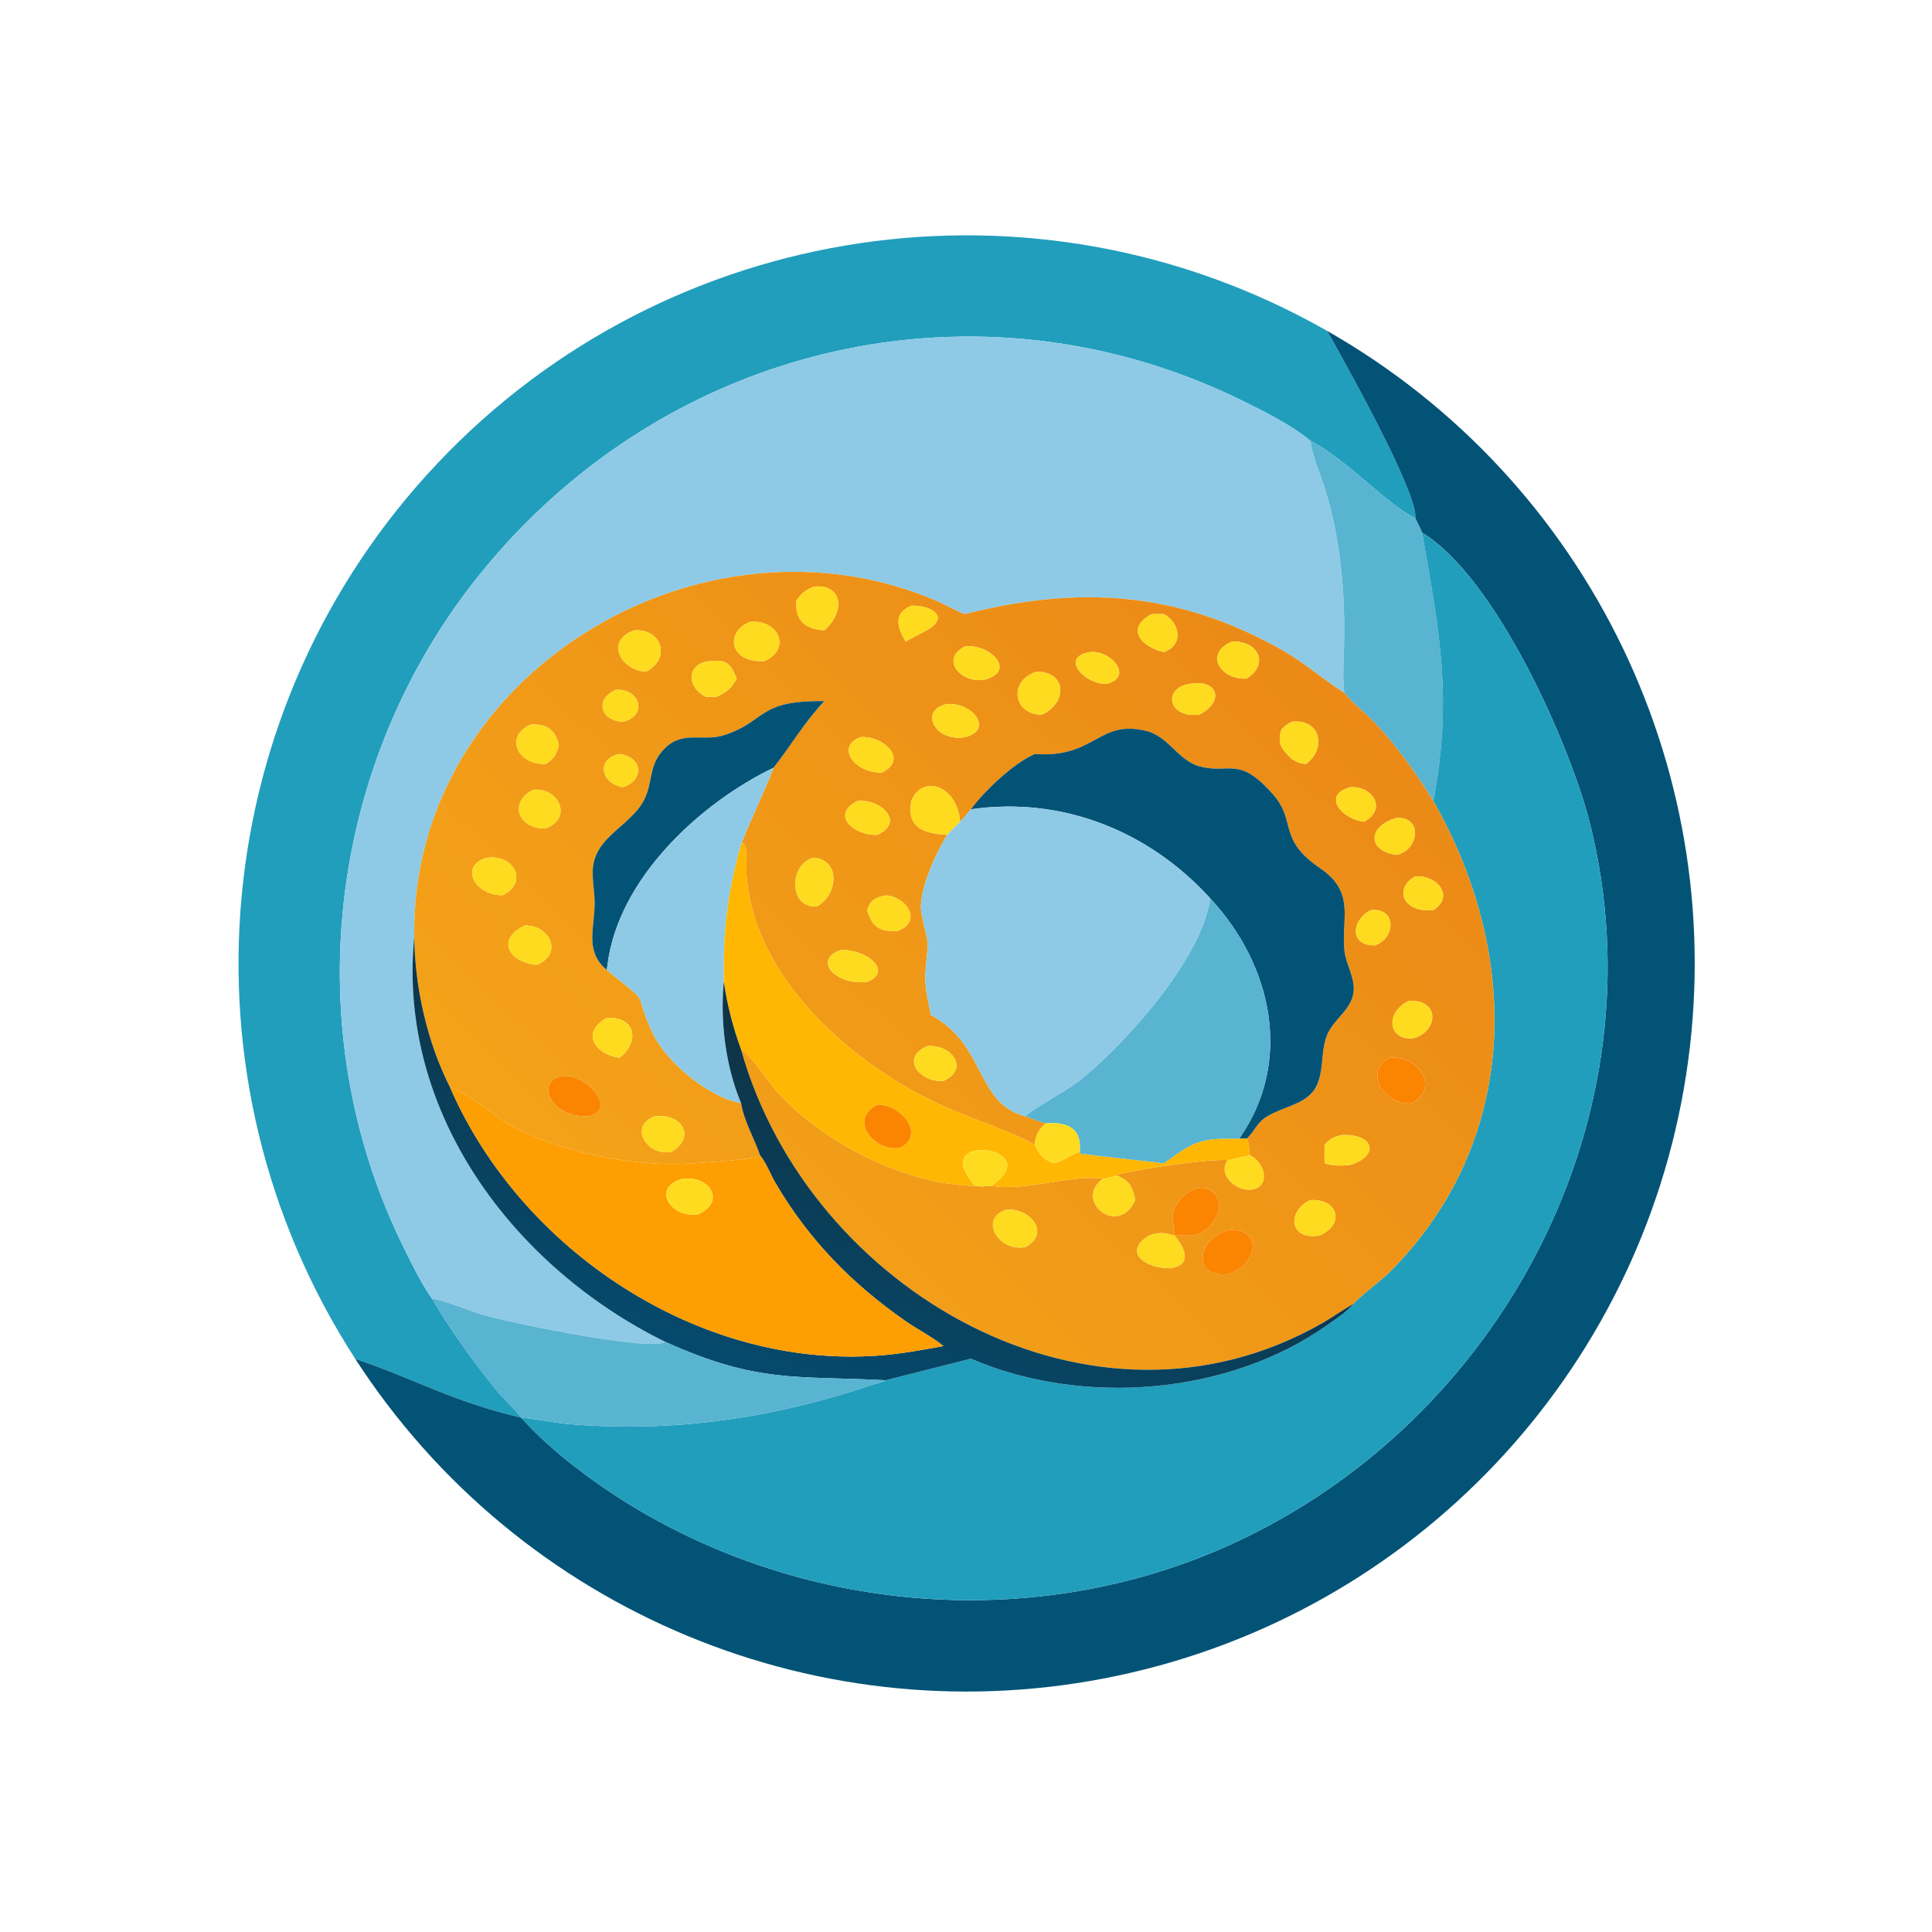 <?xml version="1.0" encoding="utf-8" ?>
<svg xmlns="http://www.w3.org/2000/svg" xmlns:xlink="http://www.w3.org/1999/xlink" width="1024" height="1024">
	<path fill="#219EBC" transform="scale(2 2)" d="M94.146 360.109C45.842 285.423 54.85 187.395 115.956 122.764C177.062 58.132 274.431 43.646 351.706 87.689C355.708 94.767 375.96 130.796 375.066 137.337C366.845 133.145 357.686 122.319 347.273 116.802C342.144 112.602 335.618 109.342 329.695 106.411C259.448 71.649 176.975 90.903 127.553 151.696C86.602 202.067 78.25 272.946 107.174 330.991C109.39 335.438 111.588 340.06 114.462 344.126C119.501 352.646 125.254 360.566 131.444 368.282C132.813 369.99 137.469 374.581 138.134 375.688C119.754 371.415 110.053 365.456 94.146 360.109Z"/>
	<path fill="#035376" transform="scale(2 2)" d="M351.706 87.689C421.259 127.332 459.107 205.807 446.828 284.917C434.548 364.027 374.692 427.337 296.394 444.03C218.096 460.723 137.624 427.331 94.146 360.109C110.053 365.456 119.754 371.415 138.134 375.688L138.134 375.688C145.855 384.423 157.799 393.273 167.757 399.285C215.41 428.054 275.696 432.325 326.366 409.214C397.94 376.569 440.663 296.039 421.431 218.526C416.238 197.596 396.39 152.905 376.875 141.175C376.334 139.879 375.667 138.608 375.066 137.337C375.96 130.796 355.708 94.767 351.706 87.689Z"/>
	<path fill="#8ECAE6" transform="scale(2 2)" d="M114.462 344.126C111.588 340.06 109.39 335.438 107.174 330.991C78.25 272.946 86.602 202.067 127.553 151.696C176.975 90.903 259.448 71.649 329.695 106.411C335.618 109.342 342.144 112.602 347.273 116.802C347.892 121.149 349.777 125.213 351.08 129.376C355.227 142.632 356.387 156.062 356.227 169.898C356.174 174.427 355.71 179.093 356.242 183.595C350.662 180.102 345.787 175.717 340.034 172.428C312.362 156.609 285.802 155.104 255.715 162.745C253.33 161.926 251.205 160.552 248.904 159.544C186.246 132.086 108.646 178.561 109.774 248.402C105.254 294.778 136.024 335.769 176.308 355.61C172.357 358.162 137.606 351.03 129.113 348.764C124.348 347.492 119.124 344.985 114.462 344.126Z"/>
	<path fill="#58B4D1" transform="scale(2 2)" d="M347.273 116.802C357.686 122.319 366.845 133.145 375.066 137.337C375.667 138.608 376.334 139.879 376.875 141.175C381.365 166.947 385.051 184.832 379.845 212.28C375.351 205 370.45 198.077 364.593 191.818C361.924 188.966 358.705 186.634 356.242 183.595C355.71 179.093 356.174 174.427 356.227 169.898C356.387 156.062 355.227 142.632 351.08 129.376C349.777 125.213 347.892 121.149 347.273 116.802Z"/>
	<path fill="#219EBC" transform="scale(2 2)" d="M376.875 141.175C396.39 152.905 416.238 197.596 421.431 218.526C440.663 296.039 397.94 376.569 326.366 409.214C275.696 432.325 215.41 428.054 167.757 399.285C157.799 393.273 145.855 384.423 138.134 375.688C142.476 376.093 146.76 377.066 151.129 377.423C178.419 379.656 204.567 375.889 230.37 367.233C231.839 366.74 233.428 366.456 234.819 365.788C234.957 365.659 255.104 360.672 257.288 360.063C286.786 372.774 325.554 369.808 351.893 351.042C354.17 349.419 356.911 347.696 358.707 345.552C360.02 343.781 366.041 339.379 368.46 336.937C403.077 302.003 403.055 252.943 379.845 212.28C385.051 184.832 381.365 166.947 376.875 141.175Z"/>
	<defs>
		<linearGradient id="gradient_0" gradientUnits="userSpaceOnUse" x1="340.44" y1="169.018" x2="174.069" y2="340.456">
			<stop offset="0" stop-color="#EB8A17"/>
			<stop offset="1" stop-color="#F4A318"/>
		</linearGradient>
	</defs>
	<path fill="url(#gradient_0)" transform="scale(2 2)" d="M255.715 162.745C285.802 155.104 312.362 156.609 340.034 172.428C345.787 175.717 350.662 180.102 356.242 183.595C358.705 186.634 361.924 188.966 364.593 191.818C370.45 198.077 375.351 205 379.845 212.28C403.055 252.943 403.077 302.003 368.46 336.937C366.041 339.379 360.02 343.781 358.707 345.552C355.98 346.994 353.43 348.902 350.748 350.453C289.769 385.711 214.286 341.997 196.402 278.173C198.619 279.091 203.693 286.731 205.662 288.973C217.556 302.509 240.065 314.138 258.459 314.262C259.865 314.563 261.285 314.377 262.703 314.262C271.769 315.822 284.363 311.093 292.248 312.394C284.416 318.176 296.377 328.008 300.865 318.031C300.071 314.636 299.499 312.862 295.908 311.541L295.998 311.307C301.497 309.862 319.348 307.102 325.4 307.422C322.272 311.585 328.405 316.355 332.462 315.077C336.913 313.675 334.696 307.618 331.306 306.232C330.972 305.03 331.075 302.585 330.342 301.759C332.183 300.234 333.023 297.757 335.137 296.293C338.561 293.921 342.977 293.287 346.32 290.828C352.052 286.612 349.081 278.559 352.317 273.019C354.369 269.506 358.295 267.1 358.727 262.741C359.092 259.053 356.605 255.443 356.273 251.754C355.499 243.162 359.153 236.458 349.9 230.137C338.431 222.303 343.694 217.771 337.433 210.608C328.221 200.069 325.827 205.268 317.854 203.082C312.23 201.541 309.681 195.164 303.782 193.708C291 190.554 290.366 200.994 274.226 199.816C268.514 202.327 260.968 209.511 257.288 214.474C256.365 215.582 255.466 216.722 254.454 217.75C253.592 207.854 244.215 205.229 241.511 212.28C240.172 219.341 244.718 220.903 251.054 221.238C248.094 225.92 243.058 236.593 244.231 242.234C246.273 252.063 246.112 247.308 245.265 257.586C244.957 261.323 246.002 265.301 246.671 268.971C261.528 276.982 258.395 292.326 271.773 295.838C273.544 296.481 275.319 297.191 277.128 297.714C275.198 299.334 274.421 300.854 274.226 303.36C268.167 299.928 257.25 296.388 250.323 293.281C226.597 282.641 199.749 259.754 197.841 231.831C197.696 229.705 198.281 225.142 197.036 223.471L196.402 223.701C199.095 216.871 202.594 209.767 205.009 203.449C209.8 197.319 212.926 191.728 218.452 185.803C200.537 185.552 203.19 191.157 191.933 194.811C186.323 196.632 181.096 193.494 176.226 198.266C171.622 202.776 173.233 207.439 170.5 212.348C166.721 219.134 157.253 221.943 157.07 230.908C157.013 233.68 157.565 236.475 157.581 239.255C157.621 245.935 154.817 252.07 160.818 257.066C173.504 267.458 167.195 261.216 172.879 273.615C176.483 281.476 187.823 290.795 196.402 292.361C197.16 297.08 199.896 301.711 201.458 306.232C200.816 307.241 185.685 308.171 182.191 308.377C167.687 309.232 146.931 305.227 134.083 297.448C130.887 295.512 122.202 288.563 119.314 288.255C113.198 276.237 109.985 261.812 109.774 248.402C108.646 178.561 186.246 132.086 248.904 159.544C251.205 160.552 253.33 161.926 255.715 162.745ZM311.288 327.441C308.61 326.635 307.147 326.486 304.46 327.441C291.649 335.571 323.032 341.855 311.288 327.441C314.735 327.149 316.762 328.282 319.771 325.666C327.65 318.816 319.676 310.247 313.051 317.619C309.773 321.267 310.981 323.309 311.288 327.441ZM215.618 155.5C213.513 156.373 212.193 157.267 211.022 159.289C210.717 164.472 213.32 166.705 218.452 167.042C224.635 161.537 222.646 154.497 215.618 155.5ZM241.511 160.517C236.691 162.573 237.727 166.143 239.974 170.011L244.125 167.802C252.843 163.75 246.799 160.309 241.511 160.517ZM305.234 162.745C298.057 166.478 302.555 171.525 308.435 172.8C313.813 170.938 312.674 164.972 308.435 162.745C307.371 162.739 306.298 162.704 305.234 162.745ZM198.782 164.803C192.201 167.232 193.079 175.792 202.572 175.193C209.616 172.232 206.659 164.132 198.782 164.803ZM168.146 167.042C160.508 169.591 164.039 177.426 171.149 178.021C177.883 174.604 175.45 166.541 168.146 167.042ZM326.573 170.011C319.114 172.969 323.154 180.174 330.342 179.837C336.417 176.089 333.597 169.825 326.573 170.011ZM255.715 171.296C248.506 175.031 255.612 181.988 261.919 179.837C269.083 177.196 261.839 170.527 255.715 171.296ZM288.864 172.8C280.78 174.068 287.327 181.351 293.251 181.255C300.53 179.342 294.487 172.251 288.864 172.8ZM188.653 175.193C182.236 175.221 181.379 181.886 187.115 184.677C188.008 184.712 188.879 184.739 189.772 184.677C192.364 183.667 193.935 182.284 195.243 179.837C193.769 176.196 192.662 174.682 188.653 175.193ZM274.709 178.021C267.037 180.376 268.596 189.57 276.181 189.37C283.035 186.135 282.601 177.935 274.709 178.021ZM315.099 181.255C308.058 182.463 309.583 190.434 317.842 189.37C324.51 186.019 322.988 179.822 315.099 181.255ZM163.28 182.788C157.692 185.117 158.875 190.963 165.101 191.281C171.719 189.63 169.655 182.498 163.28 182.788ZM251.054 186.562C243.408 188.092 247.654 196.713 255.715 195.355C263.194 193.591 258.208 186.267 251.054 186.562ZM342.299 191.281C341.292 191.863 340.458 192.381 339.635 193.219C338.321 197.142 339.695 198.453 342.299 201.125C343.622 201.931 344.551 202.41 346.105 202.448C351.636 198.455 349.987 190.343 342.299 191.281ZM140.524 192.035C133.457 195.415 137.462 202.847 144.601 202.448C146.805 201.224 147.515 199.787 148.12 197.477C147.094 193.232 144.818 191.737 140.524 192.035ZM227.993 195.355C221.11 198.003 226.994 205.149 233.727 204.716C240.982 201.206 233.897 194.809 227.993 195.355ZM164.173 199.816C157.988 200.936 159.115 207.679 165.101 208.616C170.699 206.806 170.484 200.662 164.173 199.816ZM357.863 208.616C350.109 210.685 355.64 217.136 361.483 217.75C367.544 214.598 364.075 208.32 357.863 208.616ZM141.29 209.302C134.677 212.618 137.333 219.737 144.601 219.563C151.824 216.819 148.242 208.664 141.29 209.302ZM227.226 212.28C220.056 215.789 226.105 221.511 232.491 221.238C239.948 217.982 233.439 211.52 227.226 212.28ZM370.031 216.782C362.594 218.872 362.137 225.419 370.031 226.549C376.149 225.37 377.107 216.251 370.031 216.782ZM129.142 227.304C121.754 229.109 125.358 237.167 133.164 237.269C139.996 234.061 136.477 226.366 129.142 227.304ZM215.618 227.304C209.05 228.988 208.908 240.668 216.476 240.236C221.954 237.288 223.002 227.911 215.618 227.304ZM375.066 232.252C369.374 235.365 371.599 241.922 379.845 241.195C385.59 237.549 380.821 231.808 375.066 232.252ZM234.819 237.269C231.986 237.871 230.716 238.408 229.814 241.195C231.161 245.634 232.977 246.847 237.561 246.756C244.462 244.707 240.765 237.844 234.819 237.269ZM363.26 241.195C358.141 243.792 357.452 250.665 364.45 250.528C369.884 248.522 370.174 240.507 363.26 241.195ZM139.09 245.268C131.495 248.809 134.605 254.977 142.246 255.702C149.355 252.793 145.698 245.104 139.09 245.268ZM222.742 251.787C215.075 254.536 221.783 261.245 229.814 260.21C236.891 257.418 229.51 251.395 222.742 251.787ZM373.341 265.249C366.443 268.642 368.338 276.38 375.066 275.032C381.503 272.62 381.156 264.744 373.341 265.249ZM160.818 269.761C153.693 273.63 157.793 279.47 164.173 280.306C169.604 276.179 168.578 269.32 160.818 269.761ZM245.821 277.249C238.518 280.104 243.529 286.945 250.027 286.445C257.001 283.457 252.273 276.656 245.821 277.249ZM368.228 280.306C360.835 284.358 367.515 293.342 374.299 292.361C381.48 288.19 376.142 279.626 368.228 280.306ZM149.596 285.096C141.794 285.75 145.186 295.996 155.583 295.838C163.567 294.808 156.686 285.289 149.596 285.096ZM173.499 295.838C166.496 298.403 171.428 306.575 178.012 305.226C184.532 301.219 180.664 294.977 173.499 295.838ZM355.473 300.801C353.449 301.3 352.446 301.847 351.023 303.36C351.013 305.007 350.969 306.664 351.023 308.31C353.423 309.012 355.401 308.972 357.863 308.705C365.541 306.352 364.33 300.396 355.473 300.801ZM347.273 318.031C341.065 320.807 341.555 328.723 349.519 327.441C356.314 324.913 354.993 317.636 347.273 318.031ZM266.812 320.571C259.251 322.634 264.533 331.906 271.773 330.483C278.643 326.64 272.834 320.125 266.812 320.571ZM325.4 326.021C316.835 328.687 316.129 338.749 325.4 337.647C333.389 335.351 334.918 325.155 325.4 326.021Z"/>
	<path fill="#FEDB1F" transform="scale(2 2)" d="M211.022 159.289C212.193 157.267 213.513 156.373 215.618 155.5C222.646 154.497 224.635 161.537 218.452 167.042C213.32 166.705 210.717 164.472 211.022 159.289Z"/>
	<path fill="#FEDB1F" transform="scale(2 2)" d="M239.974 170.011C237.727 166.143 236.691 162.573 241.511 160.517C246.799 160.309 252.843 163.75 244.125 167.802L239.974 170.011Z"/>
	<path fill="#FEDB1F" transform="scale(2 2)" d="M308.435 172.8C302.555 171.525 298.057 166.478 305.234 162.745C306.298 162.704 307.371 162.739 308.435 162.745C312.674 164.972 313.813 170.938 308.435 172.8Z"/>
	<path fill="#FEDB1F" transform="scale(2 2)" d="M202.572 175.193C193.079 175.792 192.201 167.232 198.782 164.803C206.659 164.132 209.616 172.232 202.572 175.193Z"/>
	<path fill="#FEDB1F" transform="scale(2 2)" d="M171.149 178.021C164.039 177.426 160.508 169.591 168.146 167.042C175.45 166.541 177.883 174.604 171.149 178.021Z"/>
	<path fill="#FEDB1F" transform="scale(2 2)" d="M330.342 179.837C323.154 180.174 319.114 172.969 326.573 170.011C333.597 169.825 336.417 176.089 330.342 179.837Z"/>
	<path fill="#FEDB1F" transform="scale(2 2)" d="M261.919 179.837C255.612 181.988 248.506 175.031 255.715 171.296C261.839 170.527 269.083 177.196 261.919 179.837Z"/>
	<path fill="#FEDB1F" transform="scale(2 2)" d="M293.251 181.255C287.327 181.351 280.78 174.068 288.864 172.8C294.487 172.251 300.53 179.342 293.251 181.255Z"/>
	<path fill="#FEDB1F" transform="scale(2 2)" d="M187.115 184.677C181.379 181.886 182.236 175.221 188.653 175.193C192.662 174.682 193.769 176.196 195.243 179.837C193.935 182.284 192.364 183.667 189.772 184.677C188.879 184.739 188.008 184.712 187.115 184.677Z"/>
	<path fill="#FEDB1F" transform="scale(2 2)" d="M276.181 189.37C268.596 189.57 267.037 180.376 274.709 178.021C282.601 177.935 283.035 186.135 276.181 189.37Z"/>
	<path fill="#FEDB1F" transform="scale(2 2)" d="M317.842 189.37C309.583 190.434 308.058 182.463 315.099 181.255C322.988 179.822 324.51 186.019 317.842 189.37Z"/>
	<path fill="#FEDB1F" transform="scale(2 2)" d="M165.101 191.281C158.875 190.963 157.692 185.117 163.28 182.788C169.655 182.498 171.719 189.63 165.101 191.281Z"/>
	<path fill="#035376" transform="scale(2 2)" d="M205.009 203.449C185.388 212.917 163.87 232.862 161.004 255.625L160.818 257.066C154.817 252.07 157.621 245.935 157.581 239.255C157.565 236.475 157.013 233.68 157.07 230.908C157.253 221.943 166.721 219.134 170.5 212.348C173.233 207.439 171.622 202.776 176.226 198.266C181.096 193.494 186.323 196.632 191.933 194.811C203.19 191.157 200.537 185.552 218.452 185.803C212.926 191.728 209.8 197.319 205.009 203.449Z"/>
	<path fill="#FEDB1F" transform="scale(2 2)" d="M255.715 195.355C247.654 196.713 243.408 188.092 251.054 186.562C258.208 186.267 263.194 193.591 255.715 195.355Z"/>
	<path fill="#FEDB1F" transform="scale(2 2)" d="M339.635 193.219C340.458 192.381 341.292 191.863 342.299 191.281C349.987 190.343 351.636 198.455 346.105 202.448C344.551 202.41 343.622 201.931 342.299 201.125C339.695 198.453 338.321 197.142 339.635 193.219Z"/>
	<path fill="#FEDB1F" transform="scale(2 2)" d="M144.601 202.448C137.462 202.847 133.457 195.415 140.524 192.035C144.818 191.737 147.094 193.232 148.12 197.477C147.515 199.787 146.805 201.224 144.601 202.448Z"/>
	<path fill="#035376" transform="scale(2 2)" d="M257.288 214.474C260.968 209.511 268.514 202.327 274.226 199.816C290.366 200.994 291 190.554 303.782 193.708C309.681 195.164 312.23 201.541 317.854 203.082C325.827 205.268 328.221 200.069 337.433 210.608C343.694 217.771 338.431 222.303 349.9 230.137C359.153 236.458 355.499 243.162 356.273 251.754C356.605 255.443 359.092 259.053 358.727 262.741C358.295 267.1 354.369 269.506 352.317 273.019C349.081 278.559 352.052 286.612 346.32 290.828C342.977 293.287 338.561 293.921 335.137 296.293C333.023 297.757 332.183 300.234 330.342 301.759L328.394 301.759C342.804 281.276 337.113 255.635 320.714 238.069C304.357 220.062 281.269 210.997 257.288 214.474Z"/>
	<path fill="#FEDB1F" transform="scale(2 2)" d="M233.727 204.716C226.994 205.149 221.11 198.003 227.993 195.355C233.897 194.809 240.982 201.206 233.727 204.716Z"/>
	<path fill="#FEDB1F" transform="scale(2 2)" d="M165.101 208.616C159.115 207.679 157.988 200.936 164.173 199.816C170.484 200.662 170.699 206.806 165.101 208.616Z"/>
	<path fill="#8ECAE6" transform="scale(2 2)" d="M160.818 257.066L161.004 255.625C163.87 232.862 185.388 212.917 205.009 203.449C202.594 209.767 199.095 216.871 196.402 223.701C192.61 237.324 191.722 246.137 191.811 260.21C190.819 270.761 192.31 282.611 196.402 292.361C187.823 290.795 176.483 281.476 172.879 273.615C167.195 261.216 173.504 267.458 160.818 257.066Z"/>
	<path fill="#FEDB1F" transform="scale(2 2)" d="M241.511 212.28C244.215 205.229 253.592 207.854 254.454 217.75C253.304 218.896 252.136 220.027 251.054 221.238C244.718 220.903 240.172 219.341 241.511 212.28Z"/>
	<path fill="#FEDB1F" transform="scale(2 2)" d="M361.483 217.75C355.64 217.136 350.109 210.685 357.863 208.616C364.075 208.32 367.544 214.598 361.483 217.75Z"/>
	<path fill="#FEDB1F" transform="scale(2 2)" d="M144.601 219.563C137.333 219.737 134.677 212.618 141.29 209.302C148.242 208.664 151.824 216.819 144.601 219.563Z"/>
	<path fill="#FEDB1F" transform="scale(2 2)" d="M232.491 221.238C226.105 221.511 220.056 215.789 227.226 212.28C233.439 211.52 239.948 217.982 232.491 221.238Z"/>
	<path fill="#8ECAE6" transform="scale(2 2)" d="M254.454 217.75C255.466 216.722 256.365 215.582 257.288 214.474C281.269 210.997 304.357 220.062 320.714 238.069C318.685 254.099 297.524 277.505 285.601 286.749C282.681 289.014 273.126 294.257 271.773 295.838C258.395 292.326 261.528 276.982 246.671 268.971C246.002 265.301 244.957 261.323 245.265 257.586C246.112 247.308 246.273 252.063 244.231 242.234C243.058 236.593 248.094 225.92 251.054 221.238C252.136 220.027 253.304 218.896 254.454 217.75Z"/>
	<path fill="#FEDB1F" transform="scale(2 2)" d="M370.031 226.549C362.137 225.419 362.594 218.872 370.031 216.782C377.107 216.251 376.149 225.37 370.031 226.549Z"/>
	<path fill="#FFB703" transform="scale(2 2)" d="M196.402 223.701L197.036 223.471C198.281 225.142 197.696 229.705 197.841 231.831C199.749 259.754 226.597 282.641 250.323 293.281C257.25 296.388 268.167 299.928 274.226 303.36C275.353 305.878 276.598 307.351 279.214 308.31C282.126 307.645 284.232 305.703 286.14 305.226L286.269 305.663C286.646 305.934 306.161 307.928 308.435 308.31C316.592 302.281 318.179 301.592 328.394 301.759L330.342 301.759C331.075 302.585 330.972 305.03 331.306 306.232C329.272 306.446 327.364 307.165 325.4 307.422C319.348 307.102 301.497 309.862 295.998 311.307L295.908 311.541C294.742 311.852 293.45 312.331 292.248 312.394C284.363 311.093 271.769 315.822 262.703 314.262C278.244 303.79 245.047 299.557 258.459 314.262C240.065 314.138 217.556 302.509 205.662 288.973C203.693 286.731 198.619 279.091 196.402 278.173C194.239 272.229 192.746 266.475 191.811 260.21C191.722 246.137 192.61 237.324 196.402 223.701ZM232.491 292.785C224.583 296.779 231.878 305.417 238.66 304.158C245.646 300.208 238.083 292.473 232.491 292.785Z"/>
	<path fill="#FEDB1F" transform="scale(2 2)" d="M133.164 237.269C125.358 237.167 121.754 229.109 129.142 227.304C136.477 226.366 139.996 234.061 133.164 237.269Z"/>
	<path fill="#FEDB1F" transform="scale(2 2)" d="M216.476 240.236C208.908 240.668 209.05 228.988 215.618 227.304C223.002 227.911 221.954 237.288 216.476 240.236Z"/>
	<path fill="#FEDB1F" transform="scale(2 2)" d="M379.845 241.195C371.599 241.922 369.374 235.365 375.066 232.252C380.821 231.808 385.59 237.549 379.845 241.195Z"/>
	<path fill="#FEDB1F" transform="scale(2 2)" d="M229.814 241.195C230.716 238.408 231.986 237.871 234.819 237.269C240.765 237.844 244.462 244.707 237.561 246.756C232.977 246.847 231.161 245.634 229.814 241.195Z"/>
	<path fill="#58B4D1" transform="scale(2 2)" d="M320.714 238.069C337.113 255.635 342.804 281.276 328.394 301.759C318.179 301.592 316.592 302.281 308.435 308.31C306.161 307.928 286.646 305.934 286.269 305.663L286.14 305.226C286.74 298.965 282.881 297.227 277.128 297.714C275.319 297.191 273.544 296.481 271.773 295.838C273.126 294.257 282.681 289.014 285.601 286.749C297.524 277.505 318.685 254.099 320.714 238.069Z"/>
	<path fill="#FEDB1F" transform="scale(2 2)" d="M364.45 250.528C357.452 250.665 358.141 243.792 363.26 241.195C370.174 240.507 369.884 248.522 364.45 250.528Z"/>
	<path fill="#FEDB1F" transform="scale(2 2)" d="M142.246 255.702C134.605 254.977 131.495 248.809 139.09 245.268C145.698 245.104 149.355 252.793 142.246 255.702Z"/>
	<defs>
		<linearGradient id="gradient_1" gradientUnits="userSpaceOnUse" x1="237.791" y1="281.591" x2="210.423" y2="367.014">
			<stop offset="0" stop-color="#0F3244"/>
			<stop offset="1" stop-color="#054A6D"/>
		</linearGradient>
	</defs>
	<path fill="url(#gradient_1)" transform="scale(2 2)" d="M176.308 355.61C136.024 335.769 105.254 294.778 109.774 248.402C109.985 261.812 113.198 276.237 119.314 288.255C138.12 331.435 185.439 362.862 233.105 359.22C238.762 358.787 244.448 357.745 250.027 356.728C246.924 354.175 243.285 352.404 239.996 350.121C225.753 340.235 214.268 328.479 205.534 313.545C204.186 311.241 203.11 308.28 201.458 306.232C199.896 301.711 197.16 297.08 196.402 292.361C192.31 282.611 190.819 270.761 191.811 260.21C192.746 266.475 194.239 272.229 196.402 278.173C214.286 341.997 289.769 385.711 350.748 350.453C353.43 348.902 355.98 346.994 358.707 345.552C356.911 347.696 354.17 349.419 351.893 351.042C325.554 369.808 286.786 372.774 257.288 360.063C255.104 360.672 234.957 365.659 234.819 365.788C210.932 364.524 200.94 366.702 176.308 355.61Z"/>
	<path fill="#FEDB1F" transform="scale(2 2)" d="M229.814 260.21C221.783 261.245 215.075 254.536 222.742 251.787C229.51 251.395 236.891 257.418 229.814 260.21Z"/>
	<path fill="#FEDB1F" transform="scale(2 2)" d="M375.066 275.032C368.338 276.38 366.443 268.642 373.341 265.249C381.156 264.744 381.503 272.62 375.066 275.032Z"/>
	<path fill="#FEDB1F" transform="scale(2 2)" d="M164.173 280.306C157.793 279.47 153.693 273.63 160.818 269.761C168.578 269.32 169.604 276.179 164.173 280.306Z"/>
	<path fill="#FEDB1F" transform="scale(2 2)" d="M250.027 286.445C243.529 286.945 238.518 280.104 245.821 277.249C252.273 276.656 257.001 283.457 250.027 286.445Z"/>
	<path fill="#FB8500" transform="scale(2 2)" d="M374.299 292.361C367.515 293.342 360.835 284.358 368.228 280.306C376.142 279.626 381.48 288.19 374.299 292.361Z"/>
	<path fill="#FB8500" transform="scale(2 2)" d="M155.583 295.838C145.186 295.996 141.794 285.75 149.596 285.096C156.686 285.289 163.567 294.808 155.583 295.838Z"/>
	<path fill="#FD9E02" transform="scale(2 2)" d="M119.314 288.255C122.202 288.563 130.887 295.512 134.083 297.448C146.931 305.227 167.687 309.232 182.191 308.377C185.685 308.171 200.816 307.241 201.458 306.232C203.11 308.28 204.186 311.241 205.534 313.545C214.268 328.479 225.753 340.235 239.996 350.121C243.285 352.404 246.924 354.175 250.027 356.728C244.448 357.745 238.762 358.787 233.105 359.22C185.439 362.862 138.12 331.435 119.314 288.255ZM180.815 312.394C172.458 314.728 177.777 322.891 184.942 321.842C192.409 318.565 188.357 311.466 180.815 312.394Z"/>
	<path fill="#FB8500" transform="scale(2 2)" d="M238.66 304.158C231.878 305.417 224.583 296.779 232.491 292.785C238.083 292.473 245.646 300.208 238.66 304.158Z"/>
	<path fill="#FEDB1F" transform="scale(2 2)" d="M178.012 305.226C171.428 306.575 166.496 298.403 173.499 295.838C180.664 294.977 184.532 301.219 178.012 305.226Z"/>
	<path fill="#FEDB1F" transform="scale(2 2)" d="M277.128 297.714C282.881 297.227 286.74 298.965 286.14 305.226C284.232 305.703 282.126 307.645 279.214 308.31C276.598 307.351 275.353 305.878 274.226 303.36C274.421 300.854 275.198 299.334 277.128 297.714Z"/>
	<path fill="#FEDB1F" transform="scale(2 2)" d="M351.023 303.36C352.446 301.847 353.449 301.3 355.473 300.801C364.33 300.396 365.541 306.352 357.863 308.705C355.401 308.972 353.423 309.012 351.023 308.31C350.969 306.664 351.013 305.007 351.023 303.36Z"/>
	<path fill="#FEDB1F" transform="scale(2 2)" d="M258.459 314.262C245.047 299.557 278.244 303.79 262.703 314.262C261.285 314.377 259.865 314.563 258.459 314.262Z"/>
	<path fill="#FEDB1F" transform="scale(2 2)" d="M325.4 307.422C327.364 307.165 329.272 306.446 331.306 306.232C334.696 307.618 336.913 313.675 332.462 315.077C328.405 316.355 322.272 311.585 325.4 307.422Z"/>
	<path fill="#FEDB1F" transform="scale(2 2)" d="M292.248 312.394C293.45 312.331 294.742 311.852 295.908 311.541C299.499 312.862 300.071 314.636 300.865 318.031C296.377 328.008 284.416 318.176 292.248 312.394Z"/>
	<path fill="#FEDB1F" transform="scale(2 2)" d="M184.942 321.842C177.777 322.891 172.458 314.728 180.815 312.394C188.357 311.466 192.409 318.565 184.942 321.842Z"/>
	<path fill="#FB8500" transform="scale(2 2)" d="M311.288 327.441C310.981 323.309 309.773 321.267 313.051 317.619C319.676 310.247 327.65 318.816 319.771 325.666C316.762 328.282 314.735 327.149 311.288 327.441L311.288 327.441Z"/>
	<path fill="#FEDB1F" transform="scale(2 2)" d="M349.519 327.441C341.555 328.723 341.065 320.807 347.273 318.031C354.993 317.636 356.314 324.913 349.519 327.441Z"/>
	<path fill="#FEDB1F" transform="scale(2 2)" d="M271.773 330.483C264.533 331.906 259.251 322.634 266.812 320.571C272.834 320.125 278.643 326.64 271.773 330.483Z"/>
	<path fill="#FB8500" transform="scale(2 2)" d="M325.4 337.647C316.129 338.749 316.835 328.687 325.4 326.021C334.918 325.155 333.389 335.351 325.4 337.647Z"/>
	<path fill="#FEDB1F" transform="scale(2 2)" d="M304.46 327.441C307.147 326.486 308.61 326.635 311.288 327.441L311.288 327.441C323.032 341.855 291.649 335.571 304.46 327.441Z"/>
	<path fill="#58B4D1" transform="scale(2 2)" d="M114.462 344.126C119.124 344.985 124.348 347.492 129.113 348.764C137.606 351.03 172.357 358.162 176.308 355.61C200.94 366.702 210.932 364.524 234.819 365.788C233.428 366.456 231.839 366.74 230.37 367.233C204.567 375.889 178.419 379.656 151.129 377.423C146.76 377.066 142.476 376.093 138.134 375.688L138.134 375.688C137.469 374.581 132.813 369.99 131.444 368.282C125.254 360.566 119.501 352.646 114.462 344.126Z"/>
</svg>
